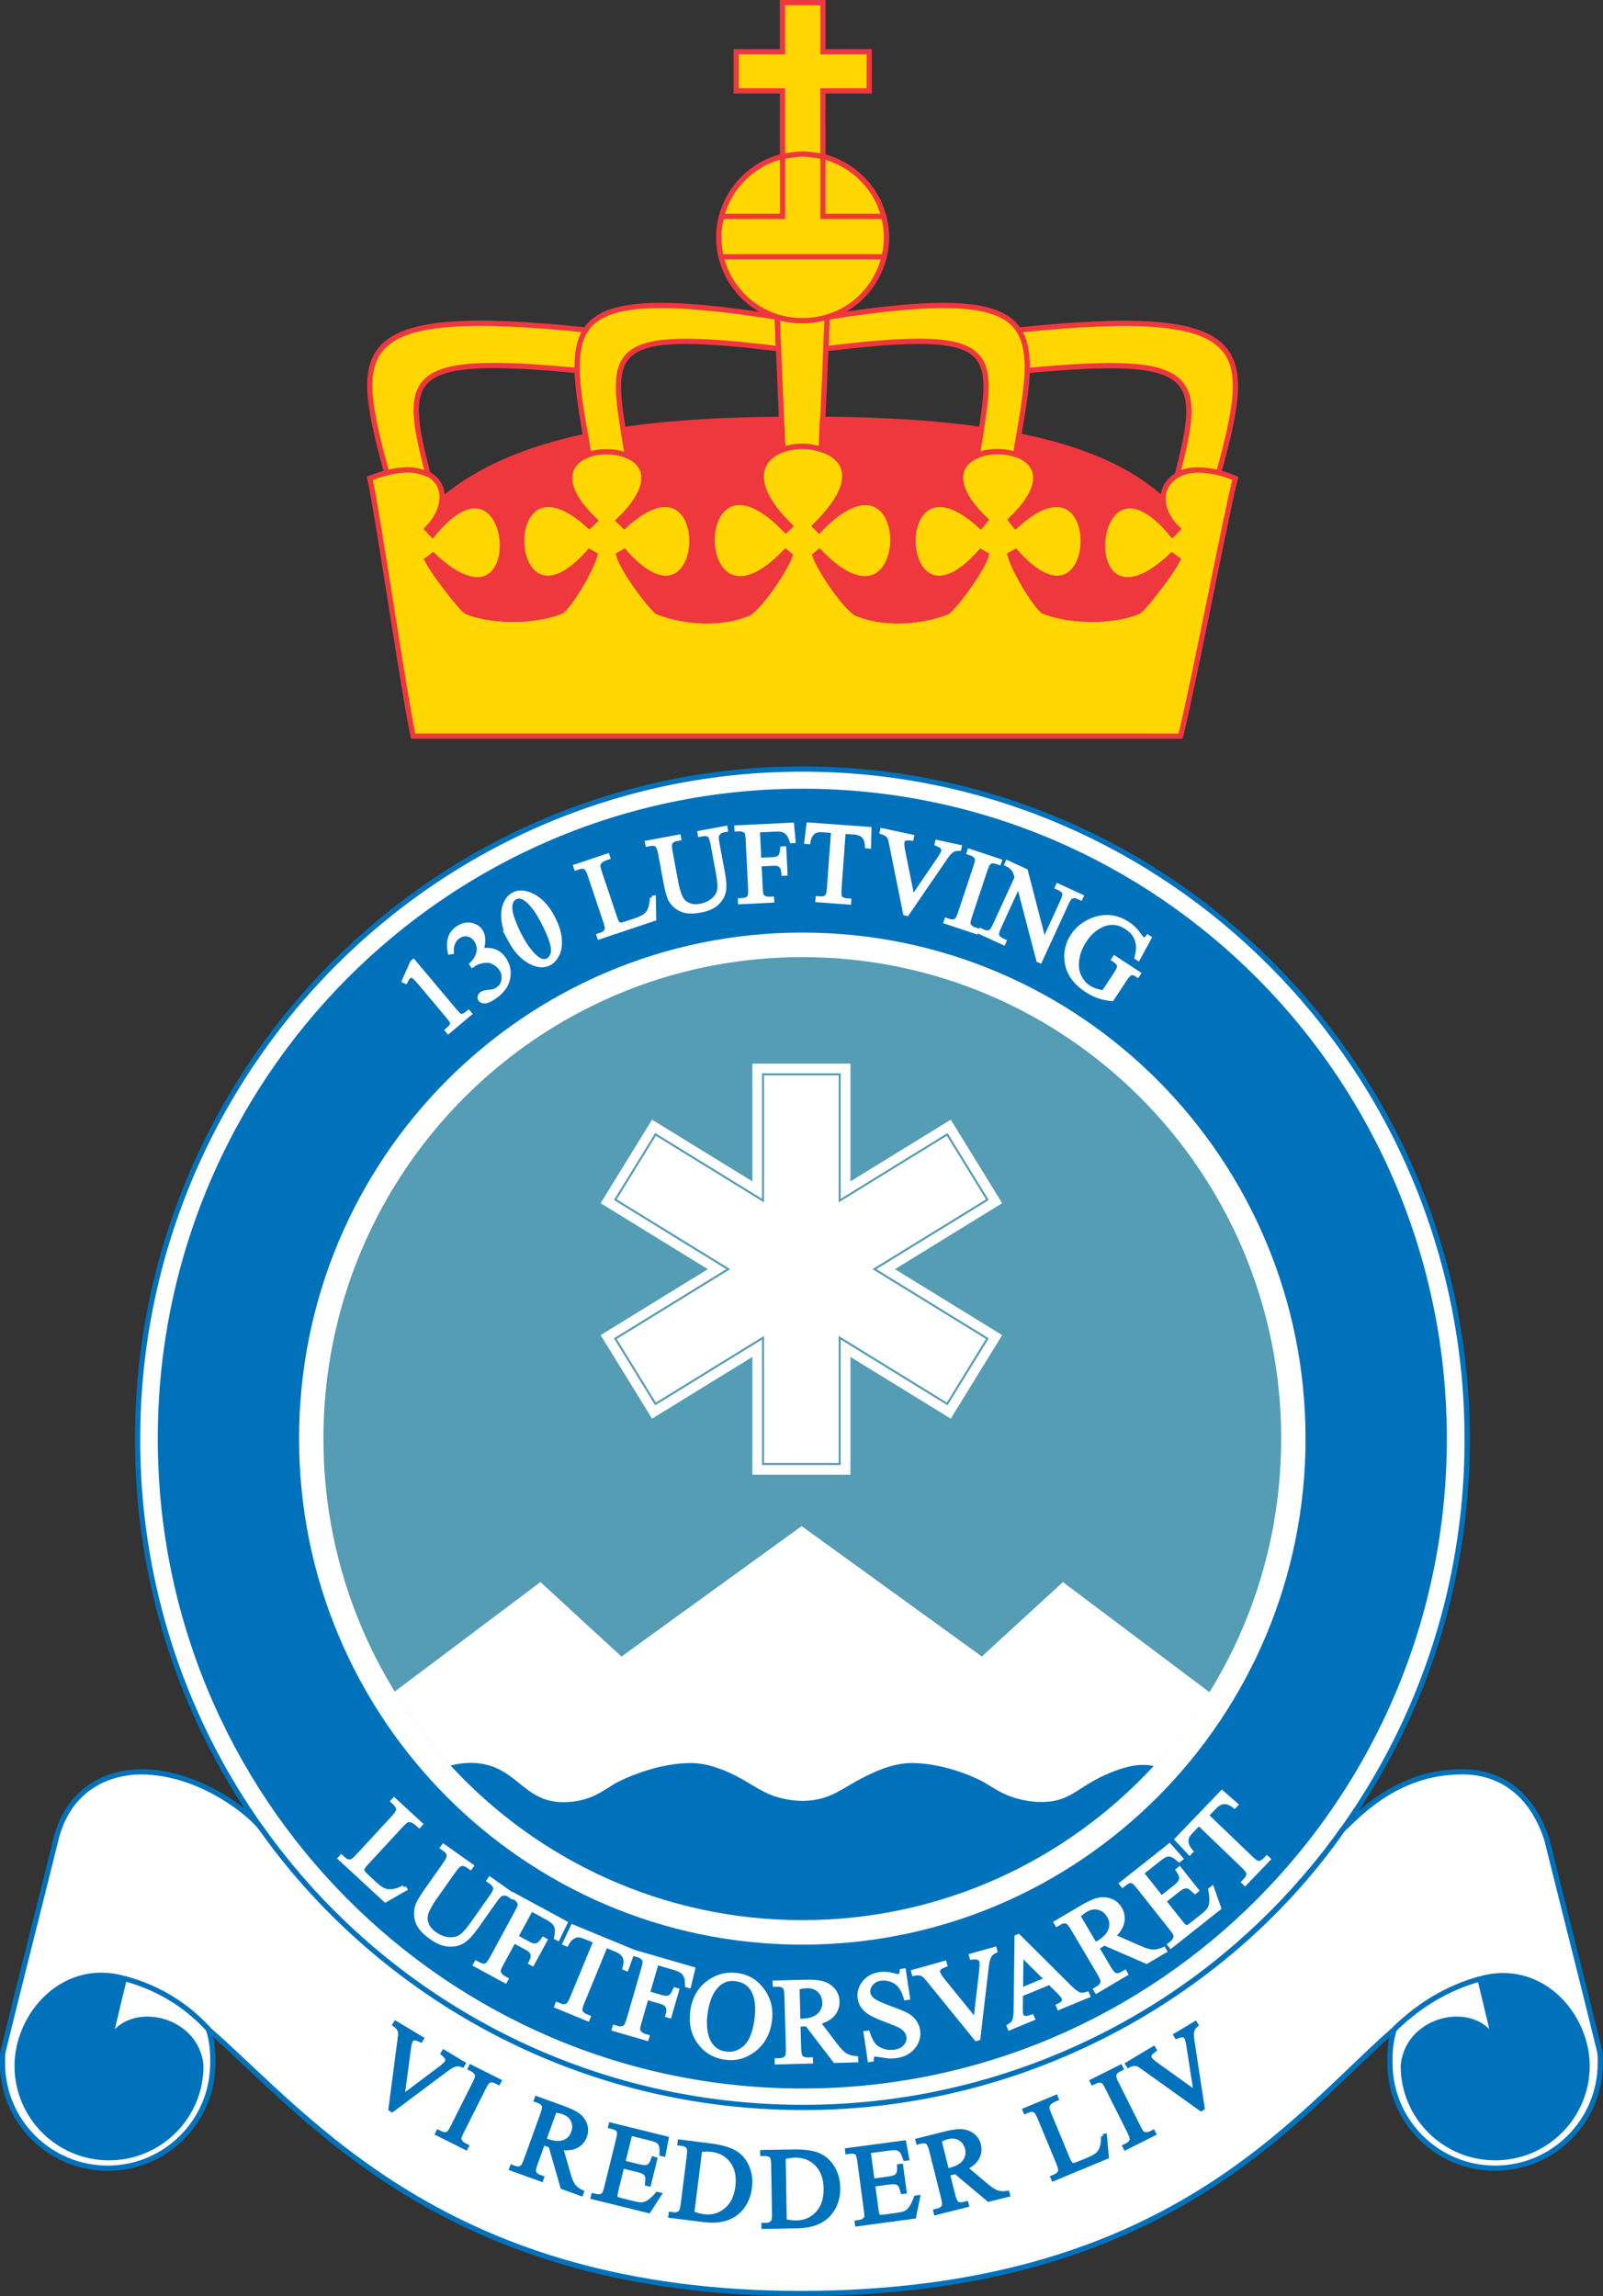 <?xml version="1.0" encoding="UTF-8"?>
<!-- Created with Inkscape (http://www.inkscape.org/) -->
<svg width="139.62mm" height="200mm" version="1.1" viewBox="0 0 139.62 200" xmlns="http://www.w3.org/2000/svg">
 <rect x="0" y="0" width="139.62" height="200" fill="#333333" stroke="none"/>
 <defs>
  <clipPath id="clipPath124">
   <path transform="translate(-384.82,-267.75)" d="M 0,841.89 H 595.28 V 0 H 0 Z"/>
  </clipPath>
  <clipPath id="clipPath122">
   <path transform="translate(-319.75,-388.24)" d="M 0,841.89 H 595.28 V 0 H 0 Z"/>
  </clipPath>
  <clipPath id="clipPath120">
   <path transform="translate(-321.27,-390.72)" d="M 0,841.89 H 595.28 V 0 H 0 Z"/>
  </clipPath>
  <clipPath id="clipPath118">
   <path transform="translate(-398.68,-285.97)" d="M 0,841.89 H 595.28 V 0 H 0 Z"/>
  </clipPath>
  <clipPath id="clipPath116">
   <path transform="translate(-401.72,-261.24)" d="M 0,841.89 H 595.28 V 0 H 0 Z"/>
  </clipPath>
  <clipPath id="clipPath114">
   <path transform="translate(-381.87,-241.27)" d="M 0,841.89 H 595.28 V 0 H 0 Z"/>
  </clipPath>
  <clipPath id="clipPath112">
   <path transform="translate(-370.35,-223.6)" d="M 0,841.89 H 595.28 V 0 H 0 Z"/>
  </clipPath>
  <clipPath id="clipPath110">
   <path transform="translate(-358.28,-214.94)" d="M 0,841.89 H 595.28 V 0 H 0 Z"/>
  </clipPath>
  <clipPath id="clipPath108">
   <path transform="translate(-345.49,-222.48)" d="M 0,841.89 H 595.28 V 0 H 0 Z"/>
  </clipPath>
  <clipPath id="clipPath106">
   <path transform="translate(-323.02,-217.14)" d="M 0,841.89 H 595.28 V 0 H 0 Z"/>
  </clipPath>
  <clipPath id="clipPath104">
   <path transform="translate(-296.9,-204.7)" d="M 0,841.89 H 595.28 V 0 H 0 Z"/>
  </clipPath>
  <clipPath id="clipPath102">
   <path transform="translate(-281.53,-214.99)" d="M 0,841.89 H 595.28 V 0 H 0 Z"/>
  </clipPath>
  <clipPath id="clipPath98">
   <path transform="translate(-261.84,-219.03)" d="M 0,841.89 H 595.28 V 0 H 0 Z"/>
  </clipPath>
  <clipPath id="clipPath96">
   <path transform="translate(-255.95,-221.89)" d="M 0,841.89 H 595.28 V 0 H 0 Z"/>
  </clipPath>
  <clipPath id="clipPath94">
   <path transform="translate(-230.78,-232.32)" d="M 0,841.89 H 595.28 V 0 H 0 Z"/>
  </clipPath>
  <clipPath id="clipPath92">
   <path transform="translate(-220.26,-239.4)" d="M 0,841.89 H 595.28 V 0 H 0 Z"/>
  </clipPath>
  <clipPath id="clipPath90">
   <path transform="translate(-199.29,-237.72)" d="M 0,841.89 H 595.28 V 0 H 0 Z"/>
  </clipPath>
  <clipPath id="clipPath88">
   <path transform="translate(-383.8,-472.67)" d="M 0,841.89 H 595.28 V 0 H 0 Z"/>
  </clipPath>
  <clipPath id="clipPath86">
   <path transform="translate(-348.61,-491.38)" d="M 0,841.89 H 595.28 V 0 H 0 Z"/>
  </clipPath>
  <clipPath id="clipPath84">
   <path transform="translate(-341.07,-474.61)" d="M 0,841.89 H 595.28 V 0 H 0 Z"/>
  </clipPath>
  <clipPath id="clipPath82">
   <path transform="translate(-336.82,-495.21)" d="M 0,841.89 H 595.28 V 0 H 0 Z"/>
  </clipPath>
  <clipPath id="clipPath80">
   <path transform="translate(-314.5,-499.62)" d="M 0,841.89 H 595.28 V 0 H 0 Z"/>
  </clipPath>
  <clipPath id="clipPath78">
   <path transform="translate(-286.88,-499.27)" d="M 0,841.89 H 595.28 V 0 H 0 Z"/>
  </clipPath>
  <clipPath id="clipPath76">
   <path transform="translate(-272.51,-498.19)" d="M 0,841.89 H 595.28 V 0 H 0 Z"/>
  </clipPath>
  <clipPath id="clipPath74">
   <path transform="translate(-260.67,-482.59)" d="M 0,841.89 H 595.28 V 0 H 0 Z"/>
  </clipPath>
  <clipPath id="clipPath72">
   <path transform="translate(-228.16,-472.94)" d="M 0,841.89 H 595.28 V 0 H 0 Z"/>
  </clipPath>
  <clipPath id="clipPath68">
   <path transform="translate(-210.63,-469.07)" d="M 0,841.89 H 595.28 V 0 H 0 Z"/>
  </clipPath>
  <clipPath id="clipPath66">
   <path transform="translate(-199.26,-462.03)" d="M 0,841.89 H 595.28 V 0 H 0 Z"/>
  </clipPath>
  <clipPath id="clipPath64">
   <path transform="translate(-395.12,-204.09)" d="M 0,841.89 H 595.28 V 0 H 0 Z"/>
  </clipPath>
  <clipPath id="clipPath62">
   <path transform="translate(-384.69,-177.2)" d="M 0,841.89 H 595.28 V 0 H 0 Z"/>
  </clipPath>
  <clipPath id="clipPath60">
   <path transform="translate(-372.31,-176.16)" d="M 0,841.89 H 595.28 V 0 H 0 Z"/>
  </clipPath>
  <clipPath id="clipPath58">
   <path transform="translate(-333.7,-167.66)" d="M 0,841.89 H 595.28 V 0 H 0 Z"/>
  </clipPath>
  <clipPath id="clipPath56">
   <path transform="translate(-314.29,-172.4)" d="M 0,841.89 H 595.28 V 0 H 0 Z"/>
  </clipPath>
  <clipPath id="clipPath54">
   <path transform="translate(-293.52,-155.12)" d="M 0,841.89 H 595.28 V 0 H 0 Z"/>
  </clipPath>
  <clipPath id="clipPath52">
   <path transform="translate(-270.64,-157.07)" d="M 0,841.89 H 595.28 V 0 H 0 Z"/>
  </clipPath>
  <clipPath id="clipPath50">
   <path transform="translate(-255.33,-176.78)" d="M 0,841.89 H 595.28 V 0 H 0 Z"/>
  </clipPath>
  <clipPath id="clipPath48">
   <path transform="translate(-234.02,-175.25)" d="M 0,841.89 H 595.28 V 0 H 0 Z"/>
  </clipPath>
  <clipPath id="clipPath46">
   <path transform="translate(-214.84,-173.68)" d="M 0,841.89 H 595.28 V 0 H 0 Z"/>
  </clipPath>
  <clipPath id="clipPath44">
   <path transform="translate(-214.04,-194.09)" d="M 0,841.89 H 595.28 V 0 H 0 Z"/>
  </clipPath>
  <clipPath id="clipPath42">
   <path transform="translate(-293.8,-573.59)" d="M 0,841.89 H 595.28 V 0 H 0 Z"/>
  </clipPath>
  <clipPath id="clipPath40">
   <path transform="translate(-245.18,-574.63)" d="M 0,841.89 H 595.28 V 0 H 0 Z"/>
  </clipPath>
  <clipPath id="clipPath38">
   <path transform="translate(-389.43,-572.49)" d="M 0,841.89 H 595.28 V 0 H 0 Z"/>
  </clipPath>
  <clipPath id="clipPath36">
   <path transform="translate(-342.01,-574.63)" d="M 0,841.89 H 595.28 V 0 H 0 Z"/>
  </clipPath>
  <clipPath id="clipPath34">
   <path transform="translate(-293.03,-593.56)" d="M 0,841.89 H 595.28 V 0 H 0 Z"/>
  </clipPath>
  <clipPath id="clipPath32">
   <path transform="translate(-205.23,-587.41)" d="M 0,841.89 H 595.28 V 0 H 0 Z"/>
  </clipPath>
  <clipPath id="clipPath30">
   <path transform="translate(-390.66,-587.26)" d="M 0,841.89 H 595.28 V 0 H 0 Z"/>
  </clipPath>
  <clipPath id="clipPath28">
   <path transform="translate(-291.69,-626.29)" d="M 0,841.89 H 595.28 V 0 H 0 Z"/>
  </clipPath>
  <clipPath id="clipPath26">
   <path transform="translate(-303.99,-626.29)" d="M 0,841.89 H 595.28 V 0 H 0 Z"/>
  </clipPath>
  <clipPath id="clipPath24">
   <path transform="translate(-318,-651.23)" d="M 0,841.89 H 595.28 V 0 H 0 Z"/>
  </clipPath>
  <clipPath id="clipPath22">
   <path transform="translate(-302.96,-666.07)" d="M 0,841.89 H 595.28 V 0 H 0 Z"/>
  </clipPath>
  <clipPath id="clipPath20">
   <path transform="translate(-297.77,-594.31)" d="M 0,841.89 H 595.28 V 0 H 0 Z"/>
  </clipPath>
  <clipPath id="clipPath18">
   <path transform="translate(-465.58,-215.06)" d="M 0,841.89 H 595.28 V 0 H 0 Z"/>
  </clipPath>
  <clipPath id="clipPath16">
   <path transform="translate(-469.35,-199.28)" d="M 0,841.89 H 595.28 V 0 H 0 Z"/>
  </clipPath>
  <clipPath id="clipPath14">
   <path transform="translate(-126.3,-199.28)" d="M 0,841.89 H 595.28 V 0 H 0 Z"/>
  </clipPath>
  <clipPath id="clipPath12">
   <path transform="translate(-130.09,-215.15)" d="M 0,841.89 H 595.28 V 0 H 0 Z"/>
  </clipPath>
  <clipPath id="clipPath10">
   <path transform="translate(-444.32,-202.54)" d="M 0,841.89 H 595.28 V 0 H 0 Z"/>
  </clipPath>
  <clipPath id="clipPath8">
   <path transform="translate(-416.38,-348.78)" d="M 0,841.89 H 595.28 V 0 H 0 Z"/>
  </clipPath>
  <clipPath id="clipPath6">
   <path transform="translate(-423.06,-348.78)" d="M 0,841.89 H 595.28 V 0 H 0 Z"/>
  </clipPath>
  <clipPath id="clipPath4">
   <path transform="translate(-456.72,-348.77)" d="M 0,841.89 H 595.28 V 0 H 0 Z"/>
  </clipPath>
  <clipPath id="clipPath2">
   <path transform="translate(-462.39,-348.58)" d="M 0,841.89 H 595.28 V 0 H 0 Z"/>
  </clipPath>
 </defs>
 <g stroke="#0072bc" stroke-width="1.3">
  <path transform="matrix(.352 0 0 -.352 127.79 125.38)" d="m0 0c0-91.615-73.65-165.49-164.5-165.49-90.854 0-164.5 73.875-164.5 165.49 0 91.617 73.649 165.89 164.5 165.89s164.5-74.269 164.5-165.89" clip-path="url(#clipPath2)" fill="#fff"/>
  <path transform="matrix(.352 0 0 -.352 125.79 125.31)" d="m0 0c0-88.461-71.109-160.17-158.83-160.17-87.728 0-158.84 71.71-158.84 160.17s71.113 160.17 158.84 160.17c87.718 0 158.83-71.712 158.83-160.17" clip-path="url(#clipPath4)" fill="#0072bc"/>
  <path transform="matrix(.352 0 0 -.352 113.94 125.31)" d="m0 0c0-69.514-56.04-125.87-125.17-125.87-69.133 0-125.17 56.354-125.17 125.87s56.04 125.87 125.17 125.87c69.132 0 125.17-56.353 125.17-125.87" clip-path="url(#clipPath6)" fill="#fff"/>
 </g>
 <path transform="matrix(.352 0 0 -.352 111.59 125.31)" d="m0 0c0-65.804-53.049-119.15-118.49-119.15-65.444 0-118.5 53.345-118.5 119.15 0 65.803 53.051 119.15 118.5 119.15 65.437 0 118.49-53.345 118.49-119.15" clip-path="url(#clipPath8)" fill="#559cb5"/>
 <g stroke="#0072bc" stroke-width="1.3">
  <path transform="matrix(.352 0 0 -.352 121.43 176.78)" d="m0 0c-0.815-2.7-1.12-5.218-1.038-8.298 0-14.372 11.652-26.025 26.024-26.025 14.371 0 26.023 11.653 26.023 26.025 0 0.992 0.026 1.986-0.165 2.937-3.652 14.983-10.444 41.692-13.013 52.213-5.445 17.085-18.579 16.915-21.13 16.915-16.532 0-26.178-11.434-29.383-14.191-27.493-39.557-76.821-69.026-134-68.86-58.194 0.169-106.03 30.106-133.58 68.967-2.344 3.395-15.013 14.084-29.873 14.082-6.768-1e-3 -17.735-3.117-21.051-16.913-2.569-10.521-9.362-37.23-13.014-52.213-0.19-0.951-0.165-1.945-0.165-2.937 0-14.372 11.652-26.025 26.023-26.025 14.373 0 26.025 11.653 26.025 26.025 0.081 3.08-0.225 5.598-1.039 8.298 24.871-21.733 58.861-65.391 146.76-65.334 90.261 0.181 121.71 43.591 146.6 65.334" clip-path="url(#clipPath10)" fill="#fff"/>
  <path transform="matrix(.352 0 0 -.352 10.826 172.34)" d="m0 0c3.626-0.95 8.782-2.791 14.062-6.552 2.85-2.031 5.094-4.163 6.815-6.059" clip-path="url(#clipPath12)" fill="#fff"/>
  <path transform="matrix(.352 0 0 -.352 9.495 177.93)" d="m0 0c4.068 9.853 21.628 6.695 22.738-5.717 0-12.559-10.18-22.739-22.738-22.739s-22.738 10.18-22.738 22.739c0 12.556 11.421 25.869 26.519 21.589-1.773-7.137-2.641-11.098-3.781-15.872" clip-path="url(#clipPath14)" fill="#0072bc"/>
  <path transform="matrix(.352 0 0 -.352 130.23 177.93)" d="m0 0c-4.068 9.853-21.628 6.695-22.738-5.717 0-12.559 10.18-22.739 22.738-22.739s22.738 10.18 22.738 22.739c0 12.556-11.405 25.778-26.503 21.498 1.731-7.124 2.625-11.007 3.765-15.781" clip-path="url(#clipPath16)" fill="#0072bc"/>
  <path transform="matrix(.352 0 0 -.352 128.91 172.37)" d="m0 0c-0.972-0.267-1.961-0.573-2.963-0.923-7.892-2.755-13.911-7.276-18.301-11.596" clip-path="url(#clipPath18)" fill="#fff"/>
 </g>
 <g fill="#ffd600" stroke="#ef373e" stroke-width="1.3">
  <path transform="matrix(.352 0 0 -.352 69.84 38.882)" d="m0 0c6.688 0.109 18.382-4.877 3.251-19.719l1.007-1.001c24.536 25.635 24.173-30.6 0.091-5.404-0.275-0.233-0.894-0.667-1.098-0.836 0.877-2.936 6.559-11.637 10.043-14.246 6.754-2.869 15.67-2.436 22.739 0.281 2.677 2.328 8.793 10.901 9.567 14.079-0.345 0.195-1.052 0.557-1.36 0.729-21.311-24.212-23.386 27.974 0 6.437 0 0 0.888 1.15 1.177 1.494-11.85 11.339-4.371 16.949 3.141 16.871 7.519 0.078 14.998-5.532 3.149-16.871 0.346-0.453 1.176-1.494 1.176-1.494 23.388 21.537 21.313-30.649 0-6.437-0.198-0.134-0.974-0.52-1.358-0.729 0.771-3.178 5.531-11.562 8.211-13.892 3.28-1.371 7.852-2.027 12.189-2.065 4.522 0.064 8.835 0.793 11.514 2.065 1.288 0.955 7.609 8.91 9.554 12.675 0 0-1.032 0.766-1.427 1.072-24.919-23.559-20.897 31.067 0.101 5.168l1.326 1.393c-8.433 8.052-1.595 19.27 14.262 12.525-2.114-8.126-10.519-51.754-13.541-63.797l-189.91 6e-3c-2.509 12.045-8.834 55.665-10.716 63.791 17.083 6.734 22.261-4.242 14.206-12.525l1.329-1.393c20.999 25.899 25.023-28.727 0.099-5.168-0.459-0.455-1.428-1.072-1.428-1.072 1.949-3.765 8.268-11.72 9.557-12.675 2.681-1.272 6.995-2.001 11.516-2.065 4.337 0.038 8.904 0.694 12.188 2.065 2.677 2.33 7.441 10.714 8.211 13.892-0.291 0.168-1.155 0.595-1.361 0.729-21.311-24.212-23.387 27.974 0 6.437 0 0 1.009 0.959 1.361 1.311-11.85 11.336-4.555 17.132 2.963 17.054 7.515 0.078 14.806-5.718 2.958-17.054 0.226-0.22 1.364-1.311 1.364-1.311 23.386 21.537 21.312-30.649 0-6.437-0.206-0.134-1.069-0.561-1.364-0.729 0.776-3.178 6.894-11.751 9.568-14.079 7.068-2.717 15.988-3.15 22.74-0.281 3.485 2.609 9.164 11.31 10.04 14.246-0.202 0.173-0.814 0.606-1.096 0.836-24.082-25.196-24.445 31.039 0.092 5.404l1.004 1.001c-13.538 13.282-5.091 19.855 3.256 19.719" clip-path="url(#clipPath20)"/>
  <path transform="matrix(.352 0 0 -.352 71.67 13.624)" d="m0 0c9.118-2.379 15.716-10.358 15.716-20.042 0-11.404-9.279-20.651-20.732-20.651-11.455 0-20.737 9.247-20.737 20.651 0 9.702 6.848 17.917 15.766 20.053 0 2.137-3e-3 16.2-3e-3 16.2h-11.453v9.686h11.453v12.161h10v-12.161h11.457v-9.686l-11.474 4e-3c0-1.356 7e-3 -15.672 7e-3 -16.215" clip-path="url(#clipPath22)"/>
  <path transform="matrix(.352 0 0 -.352 76.97 18.849)" d="m0 0s0.762-2.86 0.675-5.231c0.068-1.976-0.572-4.774-0.572-4.774h-40.327s-0.63 2.814-0.565 4.774c-0.106 2.313 0.671 5.231 0.671 5.231h15.085v14.839s3.258 0.598 4.969 0.598c1.726 0 5.017-0.614 5.017-0.614v-14.823z" clip-path="url(#clipPath24)"/>
  <path transform="matrix(.352 0 0 -.352 72.03 27.627)" d="m0 0c56.471 8.889 51.83-2.732 46.68-33.964-3.183 1.028-6.959 0.901-9.538-0.23 4.17 25.74 7.228 31.854-37.434 26.384 0.121 2.594 0.292 7.81 0.292 7.81" clip-path="url(#clipPath26)"/>
  <path transform="matrix(.352 0 0 -.352 67.7 27.627)" d="m 0,0 c -56.474,8.889 -51.829,-2.732 -46.68,-33.964 3.184,1.028 7.025,0.797 9.607,-0.334 C -41.244,-8.559 -44.369,-2.34 0.291,-7.81 0.169,-5.216 0,0 0,0" clip-path="url(#clipPath28)"/>
  <path transform="matrix(.352 0 0 -.352 102.54 41.365)" d="m 0,0 c 2.967,1.735 6.691,1.344 10.282,0.541 8.072,30.473 9.905,41.452 -49.529,35.311 2.136,-3.248 2.151,-7.649 2.136,-10.047 C 5.381,29.849 6.358,24.588 0,0" clip-path="url(#clipPath30)"/>
  <path transform="matrix(.352 0 0 -.352 37.275 41.31)" d="m0 0c-3.715 1.571-6.461 1.228-10.242 0.385-8.072 30.473-10.141 41.475 49.292 35.334-2.152-3.176-2.169-7.648-2.152-10.047-42.492 4.043-43.255-1.083-36.898-25.672" clip-path="url(#clipPath32)"/>
  <path transform="matrix(.352 0 0 -.352 68.18 39.145)" d="m0 0c3.363 1.067 6.307 1.038 9.51 0 1.157 22.352 1.326 31.233 1.449 32.723-3.954-1.154-8.071-1.217-12.303 0 0.022-0.975-0.025-0.977 1.344-32.723" clip-path="url(#clipPath34)"/>
 </g>
 <g fill="#ef373e" stroke="#ef373e" stroke-width="1.3">
  <path transform="matrix(.352 0 0 -.352 85.42 45.808)" d="m0 0s0.888 1.149 1.177 1.493c-8.964 8.578-6.865 13.874-2.06 15.913 0.377 2.301 0.739 4.446 1.055 6.443-11.318 1.61-24.383 2.426-39.302 2.548-0.111-2.311-0.233-4.785-0.367-7.422 5.761-1.824 10.351-7.397-1.492-19.015l1.007-1c24.536 25.635 24.173-30.601 0.091-5.405-0.275-0.233-0.894-0.667-1.098-0.836 0.877-2.935 6.559-11.636 10.043-14.245 6.754-2.869 15.67-2.437 22.739 0.281 2.677 2.328 8.793 10.901 9.567 14.079-0.345 0.195-1.052 0.556-1.36 0.728-21.311-24.211-23.386 27.975 0 6.438" clip-path="url(#clipPath36)"/>
  <path transform="matrix(.352 0 0 -.352 102.11 46.563)" d="m0 0 1.326 1.392c-2.427 2.318-3.583 4.897-3.628 7.234-1e-3 -0.013-4e-3 -0.025-4e-3 -0.039-8.02 7.499-19.812 12.64-35.682 15.828-0.248-1.467-0.506-2.985-0.766-4.549 5.382-1.762 8.271-7.162-1.206-16.23 0.346-0.453 1.176-1.493 1.176-1.493 23.388 21.537 21.314-30.649 0-6.438-0.198-0.134-0.974-0.52-1.358-0.728 0.771-3.178 5.532-11.563 8.211-13.892 3.281-1.371 7.853-2.028 12.189-2.066 4.522 0.065 8.836 0.794 11.514 2.066 1.289 0.954 7.61 8.91 9.554 12.675 0 0-1.031 0.766-1.426 1.071-24.92-23.559-20.898 31.067 0.1 5.169" clip-path="url(#clipPath38)"/>
  <path transform="matrix(.352 0 0 -.352 51.333 45.808)" d="m0 0s1.009 0.959 1.361 1.311c-9.387 8.981-6.756 14.481-1.521 16.341-0.261 1.549-0.516 3.05-0.758 4.509-13.806-2.915-26.131-7.749-35.503-15.713 2e-3 0.035 0 0.067 1e-3 0.103-0.166-2.335-1.383-4.929-3.691-7.302l1.329-1.392c20.999 25.898 25.023-28.728 0.1-5.169-0.459-0.455-1.429-1.071-1.429-1.071 1.95-3.765 8.269-11.721 9.557-12.675 2.682-1.272 6.995-2.001 11.516-2.066 4.338 0.038 8.905 0.695 12.188 2.066 2.678 2.329 7.441 10.714 8.211 13.892-0.29 0.167-1.155 0.594-1.361 0.728-21.311-24.211-23.387 27.975 0 6.438" clip-path="url(#clipPath40)"/>
  <path transform="matrix(.352 0 0 -.352 68.45 46.175)" d="m0 0 1.004 1.001c-10.714 10.51-7.656 16.814-1.779 18.921-0.117 2.726-0.225 5.224-0.322 7.504-13.288-0.125-26.656-0.722-39.148-2.57 0.311-1.987 0.673-4.123 1.048-6.407 4.804-2.069 6.859-7.481-2.147-16.098 0.226-0.22 1.365-1.311 1.365-1.311 23.385 21.537 21.311-30.649 0-6.437-0.207-0.134-1.07-0.561-1.365-0.728 0.776-3.179 6.894-11.752 9.568-14.08 7.068-2.717 15.989-3.15 22.74-0.281 3.485 2.609 9.164 11.31 10.04 14.246-0.202 0.173-0.814 0.606-1.096 0.836-24.082-25.196-24.445 31.039 0.092 5.404" clip-path="url(#clipPath42)"/>
 </g>
 <g fill="#0072bc" stroke="#0072bc">
  <path transform="matrix(.352 0 0 -.352 40.376 179.75)" d="m0 0-0.261-0.435c-0.623 0.236-1.156 0.312-1.599 0.227-0.645-0.135-1.363-0.502-2.157-1.1l-13.652-10.211-0.434 0.26 2.265 17.276c0.116 0.886 0.159 1.445 0.128 1.676-0.05 0.36-0.177 0.693-0.38 1-0.203 0.308-0.535 0.627-0.995 0.956l0.26 0.434 6.491-3.89-0.261-0.434c-0.776 0.37-1.327 0.53-1.654 0.481-0.326-0.049-0.573-0.214-0.742-0.495-0.235-0.391-0.42-1.108-0.558-2.152l-1.545-11.745 9.267 6.958c0.91 0.687 1.471 1.207 1.681 1.558 0.136 0.227 0.153 0.512 0.051 0.855s-0.397 0.718-0.884 1.128c-0.036 0.031-0.094 0.082-0.179 0.154l0.261 0.434z" clip-path="url(#clipPath44)"/>
  <path transform="matrix(.352 0 0 -.352 40.655 186.94)" d="m0 0-0.227-0.452-7.094 3.556 0.226 0.452 0.586-0.293c0.684-0.343 1.28-0.393 1.79-0.149 0.326 0.163 0.739 0.741 1.237 1.736l5.366 10.707c0.421 0.839 0.645 1.42 0.675 1.742 0.02 0.244-0.059 0.503-0.238 0.776-0.26 0.375-0.586 0.661-0.976 0.857l-0.586 0.294 0.226 0.452 7.095-3.556-0.226-0.452-0.599 0.3c-0.676 0.339-1.269 0.385-1.777 0.141-0.334-0.159-0.751-0.735-1.249-1.729l-5.367-10.707c-0.421-0.839-0.645-1.42-0.674-1.742-0.021-0.245 0.062-0.505 0.25-0.783 0.251-0.371 0.573-0.654 0.963-0.85z" clip-path="url(#clipPath46)"/>
  <path transform="matrix(.352 0 0 -.352 47.408 186.38)" d="m0 0c0.163-0.06 0.303-0.112 0.422-0.16 0.118-0.048 0.216-0.085 0.293-0.113 1.661-0.6 3.044-0.693 4.148-0.277 1.104 0.415 1.857 1.18 2.259 2.295 0.394 1.088 0.372 2.097-0.062 3.024-0.435 0.927-1.213 1.593-2.335 1.999-0.497 0.179-1.199 0.34-2.106 0.484zm9.136-13.432-4.652 1.68-2.952 10.282c-0.443 0.141-0.802 0.261-1.076 0.36-0.111 0.041-0.23 0.086-0.357 0.136-0.127 0.051-0.258 0.106-0.391 0.163l-1.83-5.066c-0.397-1.098-0.523-1.822-0.379-2.175 0.189-0.494 0.609-0.859 1.261-1.094l0.68-0.246-0.171-0.476-7.465 2.696 0.172 0.476 0.655-0.237c0.737-0.266 1.35-0.216 1.841 0.15 0.275 0.2 0.592 0.798 0.952 1.792l4.068 11.264c0.397 1.098 0.523 1.823 0.379 2.175-0.198 0.498-0.627 0.866-1.286 1.104l-0.655 0.237 0.172 0.476 6.346-2.292c1.85-0.668 3.165-1.296 3.946-1.883 0.78-0.587 1.345-1.354 1.697-2.299 0.35-0.946 0.345-1.92-0.018-2.923-0.386-1.072-1.072-1.876-2.054-2.412-0.984-0.537-2.266-0.704-3.848-0.5l1.791-6.302c0.407-1.446 0.838-2.464 1.293-3.054 0.454-0.591 1.139-1.109 2.053-1.555z" clip-path="url(#clipPath48)"/>
  <path transform="matrix(.352 0 0 -.352 54.907 185.85)" d="m0 0-1.758-7.114 3.952-0.977c1.026-0.253 1.749-0.267 2.17-0.043 0.561 0.293 0.994 0.947 1.301 1.96l0.49-0.121-1.547-6.265-0.491 0.122c0.093 0.906 0.108 1.499 0.045 1.777-0.082 0.348-0.283 0.656-0.601 0.923-0.32 0.266-0.855 0.493-1.606 0.678l-3.952 0.976-1.465-5.933c-0.197-0.796-0.281-1.289-0.253-1.479 0.027-0.191 0.117-0.358 0.27-0.503 0.151-0.146 0.474-0.279 0.969-0.401l3.05-0.754c1.017-0.251 1.773-0.363 2.268-0.335 0.494 0.028 1.006 0.198 1.532 0.509 0.684 0.413 1.449 1.101 2.298 2.066l0.53-0.131-2.666-4.13-13.858 3.423 0.122 0.491 0.636-0.157c0.424-0.104 0.851-0.103 1.282 7e-3 0.318 0.072 0.562 0.237 0.734 0.495s0.366 0.825 0.582 1.701l2.889 11.694c0.282 1.141 0.341 1.873 0.177 2.195-0.232 0.432-0.718 0.74-1.461 0.924l-0.637 0.157 0.122 0.491 13.857-3.423-0.774-3.991-0.518 0.128c0.048 0.992 3e-3 1.693-0.134 2.103-0.138 0.41-0.406 0.762-0.801 1.057-0.321 0.221-0.928 0.441-1.821 0.661z" clip-path="url(#clipPath50)"/>
  <path transform="matrix(.352 0 0 -.352 60.295 192.78)" d="m0 0c1.115-0.397 2.062-0.645 2.839-0.742 2.096-0.263 3.928 0.256 5.495 1.555 1.567 1.301 2.51 3.213 2.827 5.737 0.318 2.541-0.121 4.631-1.319 6.269-1.199 1.639-2.882 2.594-5.051 2.867-0.813 0.102-1.756 0.086-2.828-0.045zm-5.412-0.671 0.062 0.502 0.692-0.087c0.777-0.098 1.359 0.082 1.747 0.539 0.236 0.274 0.42 0.93 0.551 1.97l1.491 11.884c0.144 1.148 0.108 1.883-0.109 2.204-0.302 0.442-0.801 0.707-1.497 0.794l-0.691 0.087 0.062 0.502 7.482-0.94c2.747-0.345 4.798-0.919 6.151-1.722 1.354-0.804 2.375-1.989 3.065-3.554 0.688-1.566 0.914-3.303 0.674-5.211-0.322-2.56-1.368-4.601-3.137-6.123-1.985-1.699-4.761-2.324-8.33-1.876z" clip-path="url(#clipPath52)"/>
  <path transform="matrix(.352 0 0 -.352 68.35 193.47)" d="m0 0c1.16-0.235 2.132-0.347 2.915-0.333 2.112 0.036 3.853 0.809 5.221 2.317 1.367 1.509 2.03 3.536 1.987 6.079-0.043 2.56-0.775 4.567-2.193 6.019-1.418 1.453-3.22 2.161-5.406 2.124-0.819-0.015-1.75-0.162-2.793-0.444zm-5.264-1.43-7e-3 0.506 0.696 0.012c0.783 0.014 1.334 0.273 1.653 0.78 0.195 0.305 0.284 0.981 0.267 2.028l-0.204 11.975c-0.02 1.157-0.16 1.88-0.419 2.167-0.363 0.396-0.894 0.587-1.595 0.575l-0.696-0.011-9e-3 0.505 7.539 0.128c2.768 0.047 4.878-0.231 6.332-0.836 1.455-0.604 2.633-1.632 3.537-3.085 0.904-1.452 1.372-3.139 1.404-5.062 0.044-2.579-0.702-4.748-2.238-6.506-1.725-1.962-4.386-2.974-7.982-3.035z" clip-path="url(#clipPath54)"/>
  <path transform="matrix(.352 0 0 -.352 75.66 187.39)" d="m0 0 0.976-7.263 4.035 0.542c1.047 0.141 1.724 0.393 2.034 0.757 0.413 0.479 0.577 1.245 0.49 2.301l0.501 0.066 0.86-6.395-0.501-0.068c-0.248 0.878-0.451 1.435-0.611 1.67-0.205 0.295-0.505 0.507-0.898 0.639-0.395 0.131-0.976 0.145-1.742 0.041l-4.035-0.542 0.814-6.057c0.109-0.812 0.212-1.302 0.307-1.468 0.096-0.167 0.242-0.29 0.436-0.369 0.194-0.081 0.544-0.086 1.05-0.018l3.113 0.418c1.038 0.14 1.782 0.313 2.233 0.52 0.449 0.208 0.862 0.553 1.238 1.037 0.484 0.634 0.944 1.556 1.379 2.764l0.542 0.072-0.965-4.819-14.148-1.901-0.067 0.502 0.65 0.087c0.433 0.058 0.83 0.216 1.19 0.477 0.269 0.183 0.436 0.426 0.502 0.73 0.064 0.302 0.037 0.901-0.083 1.796l-1.605 11.937c-0.156 1.165-0.37 1.867-0.64 2.107-0.374 0.318-0.94 0.425-1.699 0.324l-0.649-0.087-0.067 0.501 14.147 1.901 0.743-3.997-0.527-0.071c-0.319 0.941-0.619 1.577-0.898 1.907-0.278 0.33-0.656 0.561-1.132 0.689-0.38 0.087-1.026 0.07-1.937-0.053z" clip-path="url(#clipPath56)"/>
  <path transform="matrix(.352 0 0 -.352 82.49 189.06)" d="m0 0c0.167 0.042 0.313 0.076 0.438 0.103 0.125 0.026 0.227 0.05 0.307 0.07 1.713 0.431 2.911 1.126 3.595 2.087 0.683 0.961 0.881 2.016 0.593 3.166-0.283 1.122-0.864 1.947-1.742 2.473-0.878 0.527-1.896 0.644-3.053 0.354-0.513-0.129-1.185-0.387-2.017-0.774zm15.079-6.037-4.796-1.205-8.192 6.879c-0.446-0.131-0.811-0.232-1.093-0.303-0.115-0.028-0.239-0.058-0.373-0.086-0.134-0.029-0.272-0.058-0.415-0.084l1.312-5.224c0.285-1.131 0.584-1.803 0.901-2.015 0.432-0.305 0.985-0.373 1.656-0.204l0.702 0.176 0.124-0.491-7.697-1.933-0.123 0.491 0.675 0.169c0.76 0.191 1.241 0.575 1.443 1.152 0.117 0.32 0.046 0.993-0.212 2.02l-2.918 11.615c-0.284 1.132-0.584 1.803-0.9 2.015-0.443 0.302-1.003 0.369-1.684 0.198l-0.675-0.17-0.124 0.49 6.545 1.645c1.908 0.478 3.349 0.693 4.325 0.641 0.975-0.051 1.872-0.37 2.691-0.959 0.819-0.588 1.358-1.399 1.619-2.433 0.277-1.106 0.158-2.155-0.357-3.149-0.516-0.994-1.487-1.848-2.912-2.564l5.005-4.226c1.146-0.971 2.072-1.576 2.779-1.811 0.707-0.237 1.564-0.284 2.571-0.144z" clip-path="url(#clipPath58)"/>
  <path transform="matrix(.352 0 0 -.352 96.079 186.06)" d="m0 0 0.453 0.084 0.465-5.254-13.246-5.498-0.194 0.467 0.643 0.267c0.724 0.3 1.143 0.75 1.258 1.351 0.065 0.343-0.105 1.003-0.511 1.979l-4.586 11.049c-0.443 1.069-0.839 1.69-1.186 1.862-0.482 0.233-1.046 0.216-1.694-0.052l-0.643-0.268-0.195 0.468 7.747 3.215 0.194-0.468c-0.912-0.368-1.514-0.717-1.807-1.046-0.293-0.328-0.45-0.655-0.472-0.98-0.024-0.325 0.176-0.997 0.599-2.016l4.466-10.759c0.29-0.698 0.557-1.15 0.799-1.355 0.175-0.135 0.385-0.201 0.63-0.198 0.245 4e-3 0.918 0.233 2.02 0.691l1.249 0.519c1.312 0.544 2.193 1.023 2.642 1.436 0.45 0.414 0.791 0.957 1.024 1.632 0.233 0.674 0.348 1.632 0.345 2.874" clip-path="url(#clipPath60)"/>
  <path transform="matrix(.352 0 0 -.352 100.44 185.7)" d="m0 0 0.228-0.452-7.095-3.557-0.227 0.452 0.586 0.294c0.684 0.343 1.08 0.791 1.19 1.346 0.064 0.358-0.153 1.034-0.651 2.028l-5.367 10.707c-0.421 0.839-0.752 1.368-0.992 1.583-0.184 0.162-0.439 0.254-0.765 0.275-0.456 0.015-0.879-0.074-1.27-0.271l-0.586-0.293-0.227 0.452 7.095 3.557 0.227-0.453-0.599-0.3c-0.676-0.339-1.068-0.785-1.177-1.339-0.073-0.363 0.14-1.042 0.638-2.035l5.368-10.707c0.42-0.839 0.751-1.367 0.991-1.583 0.184-0.163 0.443-0.252 0.777-0.267 0.448-0.021 0.868 0.067 1.258 0.263z" clip-path="url(#clipPath62)"/>
  <path transform="matrix(.352 0 0 -.352 104.11 176.23)" d="m0 0 0.261-0.434c-0.502-0.438-0.82-0.874-0.954-1.305-0.184-0.631-0.2-1.438-0.046-2.419l2.574-16.854-0.433-0.259-14.172 10.136c-0.726 0.521-1.199 0.822-1.418 0.904-0.34 0.125-0.694 0.17-1.061 0.136s-0.805-0.176-1.312-0.428l-0.26 0.434 6.489 3.892 0.261-0.434c-0.693-0.511-1.094-0.921-1.204-1.232-0.112-0.311-0.082-0.607 0.087-0.889 0.234-0.391 0.779-0.893 1.635-1.505l9.632-6.897-1.771 11.452c-0.177 1.127-0.371 1.866-0.582 2.218-0.136 0.226-0.379 0.376-0.73 0.447s-0.821-0.012-1.412-0.249c-0.044-0.016-0.117-0.044-0.22-0.084l-0.26 0.433z" clip-path="url(#clipPath64)"/>
 </g>
 <g fill="#fff">
  <g stroke="#fff" stroke-miterlimit="10">
   <path transform="matrix(.352 0 0 -.352 35.174 85.444)" d="m0 0 2.041 4.586 0.346 0.29 10.062-11.993c0.668-0.796 1.117-1.264 1.348-1.403 0.23-0.14 0.494-0.174 0.791-0.103 0.298 0.07 0.773 0.369 1.428 0.894l0.324-0.387-5.34-4.483-0.326 0.389c0.659 0.575 1.043 0.996 1.154 1.261 0.11 0.265 0.133 0.516 0.066 0.752-0.068 0.236-0.458 0.778-1.173 1.632l-6.433 7.666c-0.866 1.032-1.459 1.667-1.774 1.901-0.237 0.183-0.463 0.272-0.68 0.269-0.218-4e-3 -0.416-0.083-0.598-0.235-0.259-0.216-0.527-0.627-0.806-1.23z" clip-path="url(#clipPath66)"/>
   <path transform="matrix(.352 0 0 -.352 39.174 82.964)" d="m0 0c-0.261 1.332-0.246 2.504 0.042 3.519 0.289 1.014 0.932 1.856 1.93 2.53 1.23 0.832 2.445 1.068 3.642 0.712 0.903-0.261 1.582-0.731 2.041-1.411 0.755-1.118 0.833-2.748 0.233-4.89 1.195 0.267 2.265 0.22 3.214-0.141 0.947-0.36 1.734-1.006 2.362-1.935 0.897-1.33 1.252-2.767 1.062-4.313-0.245-2.013-1.414-3.727-3.507-5.138-1.035-0.7-1.826-1.047-2.373-1.043-0.547 5e-3 -0.92 0.154-1.12 0.449-0.147 0.22-0.189 0.472-0.124 0.758 0.066 0.285 0.224 0.513 0.473 0.681 0.188 0.127 0.401 0.227 0.64 0.299 0.153 0.049 0.537 0.108 1.151 0.175 0.614 0.069 1.022 0.139 1.228 0.211 0.334 0.105 0.662 0.265 0.978 0.479 0.771 0.52 1.24 1.272 1.407 2.253 0.168 0.982-0.024 1.882-0.575 2.697-0.402 0.596-0.928 1.089-1.574 1.477-0.483 0.29-0.914 0.466-1.297 0.527-0.528 0.083-1.159 0.056-1.891-0.082-0.732-0.136-1.392-0.403-1.982-0.801l-0.363-0.244-0.229 0.338c0.545 0.48 0.998 1.1 1.36 1.86 0.36 0.76 0.509 1.481 0.444 2.164-0.065 0.681-0.298 1.321-0.702 1.918-0.525 0.778-1.194 1.243-2.004 1.393-0.811 0.151-1.579-0.018-2.305-0.507-1.171-0.79-1.725-2.079-1.665-3.863z" clip-path="url(#clipPath68)"/>
   <path transform="matrix(.352 0 0 -.352 45.343 81.604)" d="m0 0c1.202-2.25 2.462-3.938 3.777-5.064 1.099-0.954 2.102-1.187 3.011-0.702 0.434 0.233 0.779 0.668 1.037 1.308 0.258 0.639 0.262 1.481 0.014 2.526-0.37 1.58-1.227 3.628-2.572 6.143-0.998 1.866-2.022 3.318-3.074 4.357-0.784 0.769-1.507 1.226-2.172 1.366-0.471 0.089-0.94 9e-3 -1.407-0.24-0.546-0.293-0.901-0.797-1.065-1.515-0.222-0.977-0.055-2.237 0.501-3.779 0.556-1.543 1.205-3.009 1.95-4.4zm-2.525-0.962c-0.997 1.865-1.575 3.621-1.732 5.268-0.156 1.647 0.055 3.049 0.635 4.207 0.443 0.91 1.051 1.57 1.823 1.983 1.253 0.671 2.72 0.633 4.402-0.111 2.091-0.918 3.862-2.73 5.31-5.44 1.015-1.896 1.604-3.653 1.766-5.272s-0.021-2.955-0.549-4.006c-0.527-1.053-1.185-1.79-1.973-2.211-1.558-0.834-3.348-0.608-5.37 0.678-1.705 1.084-3.142 2.718-4.312 4.904z" clip-path="url(#clipPath72)"/>
   <path transform="matrix(.352 0 0 -.352 56.786 78.204)" d="m0 0 0.457 0.053 0.098-5.274-13.611-4.566-0.161 0.48 0.662 0.222c0.742 0.249 1.193 0.669 1.35 1.261 0.09 0.337-0.034 1.007-0.371 2.01l-3.805 11.34c-0.367 1.098-0.719 1.744-1.055 1.94-0.463 0.266-1.029 0.289-1.694 0.065l-0.661-0.221-0.161 0.48 7.958 2.669 0.162-0.48c-0.937-0.304-1.562-0.61-1.877-0.916-0.314-0.308-0.496-0.625-0.541-0.947-0.045-0.323 0.107-1.008 0.458-2.053l3.705-11.042c0.24-0.719 0.475-1.188 0.702-1.41 0.165-0.145 0.37-0.226 0.615-0.24 0.245-0.015 0.934 0.169 2.066 0.548l1.282 0.432c1.35 0.451 2.262 0.868 2.739 1.25 0.478 0.38 0.857 0.899 1.137 1.556 0.28 0.655 0.462 1.604 0.546 2.843" clip-path="url(#clipPath74)"/>
   <path transform="matrix(.352 0 0 -.352 60.956 72.714)" d="m0 0-0.093 0.498 6.453 1.197 0.092-0.497-0.685-0.128c-0.717-0.133-1.212-0.536-1.487-1.208-0.136-0.311-0.11-0.974 0.078-1.987l1.373-7.394c0.339-1.828 0.42-3.28 0.246-4.355-0.176-1.075-0.728-2.073-1.656-2.991-0.927-0.918-2.306-1.548-4.134-1.888-1.991-0.369-3.564-0.304-4.723 0.195-1.158 0.498-2.061 1.291-2.707 2.376-0.436 0.744-0.857 2.214-1.264 4.409l-1.322 7.125c-0.209 1.12-0.5 1.826-0.874 2.118-0.374 0.293-0.906 0.375-1.596 0.246l-0.686-0.127-0.092 0.497 7.877 1.462 0.093-0.497-0.699-0.13c-0.754-0.14-1.247-0.477-1.482-1.012-0.164-0.363-0.15-1.056 0.039-2.078l1.475-7.945c0.132-0.708 0.347-1.507 0.647-2.396s0.667-1.559 1.103-2.007c0.435-0.447 1.003-0.777 1.706-0.99 0.702-0.212 1.52-0.232 2.452-0.06 1.191 0.222 2.21 0.68 3.054 1.375 0.844 0.694 1.364 1.478 1.558 2.354 0.194 0.875 0.112 2.28-0.247 4.216l-1.371 7.379c-0.211 1.139-0.469 1.828-0.774 2.067-0.421 0.331-0.978 0.431-1.667 0.303z" clip-path="url(#clipPath76)"/>
   <path transform="matrix(.352 0 0 -.352 66.01 72.334)" d="m0 0 0.358-7.279 3.372 0.166c0.775 0.038 1.333 0.237 1.675 0.597 0.344 0.359 0.549 1.046 0.617 2.062l0.506 0.025 0.308-6.268-0.505-0.025c-0.045 0.72-0.164 1.243-0.357 1.571-0.195 0.328-0.453 0.568-0.776 0.721-0.322 0.153-0.793 0.214-1.412 0.184l-3.373-0.166 0.287-5.817c0.045-0.938 0.135-1.554 0.268-1.848 0.103-0.224 0.303-0.409 0.603-0.56 0.41-0.199 0.835-0.287 1.272-0.265l0.67 0.033 0.024-0.506-7.947-0.391-0.026 0.505 0.656 0.033c0.765 0.038 1.309 0.288 1.633 0.751 0.205 0.302 0.279 1.008 0.224 2.119l-0.588 11.962c-0.045 0.937-0.135 1.553-0.269 1.849-0.102 0.222-0.297 0.409-0.588 0.559-0.403 0.199-0.826 0.288-1.273 0.265l-0.655-0.031-0.025 0.505 13.779 0.678 0.377-4.061-0.478-0.023c-0.28 0.853-0.586 1.474-0.92 1.864-0.334 0.389-0.735 0.664-1.204 0.824-0.468 0.159-1.185 0.216-2.15 0.167z" clip-path="url(#clipPath78)"/>
   <path transform="matrix(.352 0 0 -.352 75.73 72.204)" d="m0 0-0.111-4.352-0.518 0.038c-0.045 0.771-0.142 1.326-0.291 1.666-0.243 0.547-0.59 0.964-1.039 1.248-0.45 0.284-1.058 0.453-1.821 0.508l-2.605 0.19-1.025-14.127c-0.082-1.137-0.012-1.854 0.213-2.153 0.318-0.408 0.836-0.637 1.554-0.69l0.641-0.046-0.037-0.504-7.84 0.57 0.037 0.504 0.654-0.048c0.782-0.056 1.353 0.139 1.715 0.589 0.221 0.276 0.369 0.933 0.444 1.968l1.027 14.127-2.223 0.161c-0.864 0.063-1.482 0.044-1.855-0.057-0.484-0.138-0.914-0.44-1.285-0.906-0.373-0.467-0.62-1.117-0.745-1.949l-0.519 0.038 0.533 4.322z" clip-path="url(#clipPath80)"/>
   <path transform="matrix(.352 0 0 -.352 83.59 73.764)" d="m0 0-0.105-0.495c-0.668 0.021-1.198-0.08-1.59-0.302-0.567-0.336-1.129-0.915-1.688-1.735l-9.631-14.071-0.494 0.106-3.439 17.083c-0.176 0.877-0.317 1.419-0.42 1.628-0.164 0.324-0.392 0.599-0.684 0.825-0.291 0.226-0.709 0.42-1.252 0.584l0.107 0.493 7.405-1.588-0.105-0.495c-0.856 0.101-1.43 0.074-1.723-0.077-0.294-0.152-0.475-0.387-0.544-0.709-0.096-0.446-0.04-1.185 0.167-2.217l2.333-11.617 6.528 9.577c0.641 0.945 1.004 1.616 1.09 2.018 0.056 0.258-0.02 0.533-0.228 0.824-0.207 0.292-0.609 0.553-1.203 0.782-0.043 0.019-0.116 0.049-0.217 0.09l0.105 0.494z" clip-path="url(#clipPath82)"/>
   <path transform="matrix(.352 0 0 -.352 85.08 81.014)" d="m0 0-0.16-0.48-7.537 2.504 0.158 0.481 0.623-0.207c0.727-0.242 1.324-0.205 1.795 0.11 0.299 0.207 0.624 0.839 0.975 1.895l3.775 11.365c0.295 0.891 0.434 1.499 0.417 1.821-0.015 0.244-0.131 0.49-0.347 0.735-0.312 0.335-0.676 0.57-1.09 0.708l-0.623 0.206 0.159 0.48 7.539-2.503-0.16-0.48-0.635 0.211c-0.718 0.238-1.313 0.2-1.782-0.115-0.308-0.205-0.637-0.835-0.988-1.89l-3.774-11.366c-0.296-0.891-0.435-1.497-0.417-1.821 0.013-0.244 0.133-0.491 0.359-0.738 0.303-0.332 0.662-0.565 1.076-0.703z" clip-path="url(#clipPath84)"/>
   <path transform="matrix(.352 0 0 -.352 87.74 75.114)" d="m0 0 4.572-2.097 4.502-17.366 4.459 9.716c0.477 1.037 0.656 1.736 0.543 2.099-0.147 0.489-0.553 0.885-1.215 1.19l-0.584 0.268 0.211 0.459 5.866-2.691-0.211-0.46-0.597 0.273c-0.714 0.327-1.317 0.343-1.813 0.05-0.303-0.182-0.672-0.744-1.106-1.69l-6.518-14.202-0.447 0.206-4.881 18.667-4.762-10.375c-0.476-1.036-0.661-1.733-0.554-2.092 0.154-0.493 0.558-0.889 1.214-1.19l0.596-0.274-0.211-0.459-5.865 2.692 0.211 0.458 0.584-0.267c0.721-0.332 1.328-0.349 1.825-0.056 0.304 0.183 0.673 0.745 1.106 1.69l5.378 11.716c-0.227 0.797-0.424 1.344-0.593 1.642s-0.462 0.638-0.879 1.02c-0.205 0.184-0.554 0.39-1.042 0.614z" clip-path="url(#clipPath86)"/>
   <path transform="matrix(.352 0 0 -.352 100.12 81.694)" d="m0 0-2.812-5.153-0.4 0.261c0.397 1.485 0.478 2.746 0.242 3.784-0.336 1.497-1.228 2.72-2.676 3.67-1.972 1.295-3.986 1.5-6.041 0.615-1.726-0.754-3.187-2.041-4.382-3.862-0.971-1.477-1.571-3.013-1.8-4.608-0.23-1.595-0.068-2.979 0.485-4.154 0.554-1.176 1.319-2.084 2.293-2.724 0.57-0.376 1.172-0.666 1.8-0.871 0.628-0.206 1.282-0.331 1.963-0.374l2.941 4.481c0.511 0.776 0.785 1.325 0.825 1.642s-0.023 0.62-0.188 0.908-0.56 0.638-1.185 1.048l0.286 0.436 6-3.942-0.286-0.433-0.286 0.187c-0.594 0.39-1.132 0.46-1.612 0.208-0.338-0.182-0.779-0.687-1.325-1.518l-3.114-4.743c-1.186 0.103-2.279 0.325-3.278 0.664-0.998 0.339-2.019 0.852-3.062 1.538-2.994 1.965-4.639 4.419-4.932 7.359-0.221 2.206 0.287 4.248 1.523 6.131 0.895 1.364 2.082 2.455 3.557 3.274 1.752 0.976 3.569 1.418 5.451 1.328 1.571-0.083 3.129-0.632 4.676-1.647 0.564-0.371 1.046-0.753 1.447-1.147s0.921-1.024 1.563-1.893c0.32-0.44 0.554-0.707 0.699-0.803 0.145-0.094 0.313-0.11 0.502-0.044 0.19 0.067 0.425 0.286 0.703 0.66z" clip-path="url(#clipPath88)"/>
   <path transform="matrix(.352 0 0 -.352 35.184 164.4)" d="m0 0 0.284-0.403-4.883-2.794-11.248 10.386 0.366 0.396 0.546-0.505c0.614-0.566 1.238-0.771 1.872-0.616 0.361 0.089 0.924 0.549 1.689 1.378l8.655 9.374c0.839 0.907 1.263 1.568 1.274 1.98 0.012 0.572-0.258 1.111-0.808 1.619l-0.546 0.505 0.366 0.396 6.578-6.073-0.366-0.397c-0.765 0.719-1.372 1.146-1.821 1.284-0.449 0.137-0.837 0.143-1.162 0.021-0.325-0.123-0.886-0.617-1.685-1.482l-8.429-9.125c-0.547-0.593-0.866-1.052-0.955-1.38-0.054-0.229-0.024-0.463 0.089-0.698 0.113-0.237 0.637-0.786 1.572-1.65l1.061-0.98c1.114-1.028 1.972-1.668 2.574-1.919 0.601-0.253 1.281-0.34 2.038-0.265s1.737 0.39 2.939 0.948" clip-path="url(#clipPath90)"/>
   <path transform="matrix(.352 0 0 -.352 42.563 163.81)" d="m0 0 0.311 0.441 5.716-4.04-0.312-0.441-0.607 0.43c-0.635 0.448-1.311 0.528-2.028 0.237-0.341-0.128-0.829-0.641-1.463-1.537l-4.63-6.55c-1.144-1.62-2.193-2.762-3.145-3.428-0.953-0.665-2.126-0.985-3.518-0.959-1.393 0.027-2.899 0.612-4.518 1.757-1.762 1.245-2.884 2.496-3.364 3.753-0.481 1.256-0.547 2.535-0.199 3.836 0.246 0.887 1.056 2.302 2.431 4.247l4.462 6.311c0.701 0.99 1.025 1.738 0.969 2.242-0.055 0.503-0.388 0.971-0.999 1.403l-0.608 0.428 0.312 0.441 6.977-4.932-0.311-0.44-0.619 0.437c-0.667 0.473-1.292 0.598-1.875 0.379-0.4-0.145-0.921-0.671-1.56-1.574l-4.975-7.037c-0.444-0.628-0.894-1.386-1.352-2.278-0.457-0.891-0.695-1.67-0.712-2.336-0.019-0.665 0.152-1.345 0.512-2.039 0.359-0.696 0.952-1.335 1.778-1.918 1.056-0.747 2.163-1.186 3.322-1.312 1.159-0.131 2.146 0.056 2.959 0.56 0.813 0.501 1.826 1.608 3.037 3.324l4.622 6.537c0.713 1.008 1.048 1.718 1.005 2.129-0.063 0.568-0.399 1.069-1.011 1.499z" clip-path="url(#clipPath92)"/>
   <path transform="matrix(.352 0 0 -.352 46.265 166.3)" d="m0 0-3.706-6.833 3.166-1.716c0.726-0.395 1.345-0.523 1.856-0.385 0.512 0.137 1.08 0.649 1.706 1.537l0.474-0.257-3.191-5.883-0.475 0.256c0.358 0.68 0.539 1.224 0.544 1.63s-0.097 0.77-0.306 1.088c-0.21 0.318-0.604 0.634-1.186 0.949l-3.166 1.718-2.961-5.461c-0.478-0.88-0.738-1.49-0.779-1.833-0.031-0.259 0.049-0.541 0.239-0.843 0.265-0.409 0.602-0.725 1.012-0.946l0.628-0.343-0.257-0.472-7.46 4.045 0.258 0.475 0.615-0.334c0.718-0.389 1.352-0.464 1.904-0.22 0.354 0.161 0.813 0.764 1.379 1.807l6.091 11.227c0.477 0.881 0.737 1.492 0.779 1.834 0.03 0.261-0.046 0.539-0.227 0.836-0.256 0.405-0.593 0.72-1.012 0.948l-0.615 0.335 0.257 0.473 12.933-7.016-1.905-3.91-0.449 0.243c0.218 0.933 0.283 1.668 0.194 2.21-0.089 0.539-0.302 1.012-0.641 1.417-0.339 0.406-0.961 0.853-1.866 1.344z" clip-path="url(#clipPath94)"/>
   <path transform="matrix(.352 0 0 -.352 55.125 169.97)" d="m0 0-1.565-4.37-0.512 0.211c0.212 0.795 0.3 1.391 0.263 1.785-0.064 0.635-0.277 1.173-0.638 1.611-0.361 0.437-0.92 0.811-1.674 1.122l-2.575 1.061-5.755-13.967c-0.463-1.124-0.63-1.875-0.503-2.252 0.187-0.519 0.634-0.925 1.344-1.218l0.634-0.26-0.206-0.499-7.751 3.194 0.205 0.5 0.647-0.269c0.774-0.317 1.418-0.31 1.934 0.025 0.316 0.206 0.685 0.821 1.108 1.846l5.754 13.968-2.197 0.906c-0.854 0.35-1.486 0.538-1.898 0.56-0.537 0.022-1.073-0.142-1.605-0.489-0.533-0.348-1.001-0.923-1.405-1.724l-0.512 0.21 1.982 4.199z" clip-path="url(#clipPath96)"/>
   <path transform="matrix(.352 0 0 -.352 57.197 170.98)" d="m0 0-2.161-7.467 3.46-1.001c0.794-0.23 1.426-0.222 1.896 0.021 0.47 0.244 0.916 0.866 1.337 1.866l0.519-0.149-1.861-6.429-0.519 0.149c0.204 0.741 0.265 1.311 0.184 1.709-0.082 0.399-0.26 0.73-0.532 0.996-0.272 0.267-0.725 0.492-1.36 0.675l-3.46 1.001-1.728-5.966c-0.278-0.963-0.401-1.614-0.369-1.957 0.026-0.261 0.164-0.519 0.414-0.773 0.346-0.344 0.743-0.58 1.191-0.711l0.687-0.198-0.15-0.518-8.152 2.36 0.15 0.518 0.672-0.195c0.785-0.226 1.42-0.163 1.908 0.192 0.311 0.234 0.631 0.921 0.96 2.06l3.552 12.27c0.279 0.962 0.401 1.615 0.37 1.958-0.027 0.26-0.16 0.516-0.401 0.768-0.336 0.34-0.734 0.578-1.191 0.709l-0.672 0.195 0.149 0.519 14.133-4.091-1.025-4.227-0.49 0.142c0.013 0.957-0.08 1.689-0.283 2.199-0.201 0.508-0.511 0.924-0.929 1.248s-1.121 0.628-2.11 0.915z" clip-path="url(#clipPath98)"/>
   <path transform="matrix(.352 0 0 -.352 64.13 172.4)" d="m0 0c-1.75 0.263-3.251-0.174-4.504-1.312-1.56-1.416-2.575-3.682-3.044-6.797-0.482-3.191-0.169-5.75 0.937-7.676 0.85-1.465 2.135-2.328 3.856-2.588 1.836-0.276 3.461 0.212 4.873 1.462 1.413 1.254 2.352 3.421 2.817 6.508 0.504 3.345 0.222 5.938-0.847 7.781-0.86 1.466-2.223 2.341-4.088 2.622zm0.433 1.011c2.537-0.382 4.591-1.677 6.16-3.885 1.57-2.207 2.138-4.753 1.703-7.638-0.448-2.969-1.757-5.294-3.927-6.972-2.17-1.679-4.586-2.318-7.249-1.917-2.692 0.407-4.809 1.703-6.351 3.893-1.543 2.188-2.086 4.801-1.628 7.841 0.468 3.103 1.907 5.477 4.317 7.119 2.093 1.426 4.417 1.944 6.975 1.559z" clip-path="url(#clipPath102)"/>
   <path transform="matrix(.352 0 0 -.352 69.54 176.02)" d="m0 0c0.185 5e-3 0.345 7e-3 0.481 6e-3s0.248-1e-3 0.335 3e-3c1.886 0.049 3.295 0.494 4.231 1.336 0.935 0.841 1.387 1.894 1.354 3.157-0.033 1.234-0.446 2.227-1.238 2.98-0.793 0.752-1.827 1.111-3.099 1.078-0.563-0.015-1.324-0.127-2.281-0.339zm14.305-9.79-5.277-0.137-6.934 9.064c-0.495-0.032-0.899-0.053-1.209-0.061-0.127-4e-3 -0.262-4e-3 -0.409-3e-3 -0.146 0-0.296 4e-3 -0.451 9e-3l0.15-5.743c0.033-1.244 0.189-2.013 0.47-2.308 0.38-0.417 0.94-0.615 1.678-0.595l0.772 0.019 0.014-0.539-8.468-0.224-0.014 0.539 0.743 0.02c0.836 0.022 1.426 0.31 1.772 0.864 0.195 0.307 0.279 1.023 0.25 2.151l-0.338 12.769c-0.033 1.243-0.189 2.014-0.469 2.307-0.39 0.417-0.96 0.617-1.708 0.597l-0.744-0.02-0.014 0.539 7.202 0.191c2.099 0.054 3.649-0.056 4.654-0.337 1.003-0.281 1.864-0.821 2.581-1.624s1.09-1.772 1.119-2.91c0.032-1.214-0.336-2.279-1.104-3.194-0.768-0.916-1.979-1.579-3.631-1.993l4.232-5.562c0.966-1.278 1.791-2.122 2.473-2.532 0.682-0.409 1.563-0.659 2.645-0.747z" clip-path="url(#clipPath104)"/>
   <path transform="matrix(.352 0 0 -.352 78.73 171.64)" d="m0 0 1.001-6.766-0.534-0.079c-0.365 1.273-0.829 2.261-1.389 2.964-0.561 0.704-1.289 1.22-2.182 1.55-0.894 0.33-1.784 0.428-2.669 0.299-1-0.149-1.781-0.576-2.345-1.283-0.564-0.708-0.788-1.451-0.673-2.23 0.088-0.596 0.375-1.109 0.861-1.538 0.703-0.632 2.264-1.386 4.682-2.256 1.973-0.71 3.332-1.279 4.078-1.705s1.351-0.967 1.816-1.625c0.467-0.66 0.758-1.377 0.872-2.156 0.219-1.481-0.167-2.844-1.157-4.085-0.991-1.242-2.391-1.997-4.198-2.264-0.568-0.084-1.107-0.12-1.621-0.108-0.305 5e-3 -0.949 0.089-1.931 0.254s-1.599 0.228-1.849 0.191c-0.24-0.036-0.42-0.136-0.538-0.301-0.118-0.166-0.177-0.478-0.178-0.94l-0.533-0.079-0.992 6.708 0.534 0.078c0.458-1.367 0.949-2.368 1.476-3.002 0.525-0.635 1.258-1.118 2.197-1.451 0.938-0.334 1.926-0.424 2.965-0.27 1.203 0.178 2.105 0.635 2.708 1.373s0.842 1.54 0.714 2.405c-0.071 0.481-0.276 0.948-0.613 1.398-0.337 0.452-0.815 0.848-1.435 1.188-0.417 0.234-1.533 0.696-3.344 1.385-1.812 0.692-3.114 1.264-3.903 1.716-0.789 0.453-1.416 0.991-1.88 1.609-0.466 0.619-0.757 1.333-0.878 2.142-0.207 1.402 0.153 2.69 1.081 3.866 0.927 1.173 2.222 1.883 3.886 2.129 1.037 0.153 2.176 0.061 3.416-0.277 0.573-0.161 0.972-0.225 1.192-0.19 0.25 0.035 0.445 0.14 0.58 0.314 0.137 0.171 0.22 0.491 0.25 0.957z" clip-path="url(#clipPath106)"/>
   <path transform="matrix(.352 0 0 -.352 86.64 169.76)" d="m0 0 0.144-0.521c-0.639-0.31-1.091-0.668-1.349-1.073-0.369-0.598-0.613-1.423-0.732-2.475l-2.115-18.063-0.52-0.147-11.722 14.424c-0.601 0.741-1.001 1.185-1.204 1.331-0.315 0.224-0.666 0.371-1.052 0.44-0.388 0.067-0.879 0.044-1.472-0.072l-0.146 0.52 7.78 2.175 0.145-0.521c-0.857-0.329-1.385-0.639-1.586-0.927-0.204-0.289-0.258-0.602-0.163-0.939 0.13-0.469 0.55-1.138 1.258-2.011l7.964-9.811 1.414 12.28c0.137 1.21 0.147 2.025 0.029 2.447-0.075 0.271-0.285 0.492-0.624 0.665-0.342 0.172-0.85 0.22-1.524 0.142-0.051-3e-3 -0.133-0.012-0.25-0.024l-0.147 0.519z" clip-path="url(#clipPath108)"/>
   <path transform="matrix(.352 0 0 -.352 91.139 172.41)" d="m0 0-6.148 6.105-0.131-8.699zm0.789-0.841-7.075-2.923-0.048-3.395c-0.013-0.837 0.053-1.43 0.198-1.78 0.114-0.278 0.348-0.469 0.7-0.57 0.353-0.102 0.982-4e-3 1.888 0.298l0.207-0.499-5.756-2.377-0.205 0.499c0.708 0.451 1.13 0.83 1.265 1.139 0.281 0.62 0.426 1.706 0.438 3.257l0.217 17.696 0.473 0.195 12.639-12.577c1.017-1.01 1.808-1.61 2.377-1.802 0.569-0.193 1.235-0.156 1.999 0.108l0.205-0.5-7.21-2.978-0.206 0.5c0.713 0.336 1.155 0.66 1.326 0.973 0.17 0.312 0.194 0.616 0.072 0.914-0.163 0.395-0.601 0.944-1.313 1.65z" clip-path="url(#clipPath110)"/>
   <path transform="matrix(.352 0 0 -.352 95.389 169.37)" d="m0 0c0.159 0.094 0.298 0.174 0.417 0.238 0.121 0.065 0.217 0.12 0.293 0.165 1.624 0.96 2.639 2.033 3.049 3.225 0.41 1.19 0.292 2.328-0.351 3.417-0.627 1.062-1.471 1.73-2.529 2.002-1.059 0.271-2.137 0.085-3.233-0.563-0.486-0.287-1.095-0.755-1.83-1.404zm17.26-1.608-4.544-2.684-10.466 4.554c-0.416-0.269-0.759-0.482-1.028-0.64-0.108-0.065-0.226-0.133-0.354-0.202-0.128-0.07-0.262-0.141-0.4-0.21l2.922-4.947c0.633-1.071 1.144-1.668 1.531-1.789 0.536-0.181 1.122-0.082 1.758 0.293l0.666 0.394 0.273-0.465-7.294-4.31-0.274 0.464 0.641 0.378c0.718 0.426 1.095 0.964 1.128 1.616 0.022 0.363-0.253 1.031-0.827 2.002l-6.498 10.997c-0.633 1.071-1.143 1.667-1.531 1.789-0.544 0.174-1.139 0.072-1.783-0.308l-0.64-0.379-0.274 0.465 6.201 3.663c1.808 1.069 3.219 1.725 4.233 1.968 1.012 0.244 2.029 0.188 3.045-0.164 1.016-0.355 1.813-1.021 2.392-2 0.617-1.047 0.813-2.156 0.586-3.329-0.227-1.174-0.962-2.343-2.204-3.505l6.399-2.807c1.466-0.647 2.596-0.984 3.393-1.011 0.795-0.026 1.686 0.185 2.675 0.633z" clip-path="url(#clipPath112)"/>
   <path transform="matrix(.352 0 0 -.352 99.449 163.15)" d="m0 0 4.855-6.126 3.406 2.699c0.882 0.699 1.369 1.301 1.454 1.802 0.119 0.665-0.149 1.458-0.803 2.377l0.422 0.336 4.274-5.395-0.422-0.335c-0.706 0.67-1.196 1.07-1.471 1.198-0.349 0.157-0.74 0.189-1.172 0.095-0.433-0.095-0.974-0.399-1.621-0.914l-3.406-2.697 4.047-5.109c0.544-0.687 0.905-1.08 1.083-1.18 0.179-0.1 0.379-0.134 0.601-0.1 0.223 0.033 0.547 0.217 0.972 0.557l2.628 2.083c0.877 0.694 1.464 1.259 1.764 1.695 0.3 0.434 0.49 0.977 0.573 1.626 0.097 0.846 0.017 1.941-0.243 3.285l0.458 0.363 1.742-4.945-11.943-9.464-0.336 0.424 0.549 0.434c0.366 0.289 0.644 0.652 0.833 1.087 0.146 0.315 0.168 0.629 0.062 0.943-0.107 0.314-0.458 0.847-1.056 1.601l-7.976 10.069c-0.779 0.984-1.359 1.511-1.738 1.583-0.515 0.087-1.093-0.123-1.735-0.63l-0.547-0.434-0.335 0.422 11.943 9.462 2.861-3.257-0.445-0.353c-0.806 0.687-1.427 1.107-1.864 1.256-0.435 0.152-0.906 0.157-1.414 0.015-0.396-0.128-0.978-0.496-1.748-1.104z" clip-path="url(#clipPath114)"/>
   <path transform="matrix(.352 0 0 -.352 106.43 156.12)" d="m0 0 3.496-3.055-0.384-0.4c-0.664 0.488-1.186 0.788-1.565 0.896-0.615 0.173-1.193 0.173-1.732-3e-3 -0.54-0.176-1.093-0.558-1.659-1.147l-1.929-2.009 10.894-10.464c0.876-0.842 1.514-1.274 1.913-1.292 0.55-0.018 1.09 0.251 1.623 0.806l0.476 0.494 0.388-0.373-5.809-6.048-0.389 0.374 0.486 0.505c0.578 0.603 0.807 1.205 0.685 1.808-0.076 0.369-0.513 0.939-1.312 1.706l-10.894 10.466-1.647-1.714c-0.64-0.667-1.045-1.186-1.216-1.562-0.216-0.492-0.261-1.05-0.131-1.672 0.129-0.624 0.492-1.27 1.09-1.938l-0.384-0.4-3.182 3.381z" clip-path="url(#clipPath116)"/>
  </g>
  <path transform="matrix(.352 0 0 -.352 105.36 147.41)" d="m0 0c-20.937-33.823-58.245-56.342-100.78-56.342-42.615 0-79.983 22.589-100.9 56.512 12.036 9.042 24.061 18.073 36.086 27.115l13.838-12.716 6.218-5.708 0.681 0.491c14.639 10.594 29.268 21.187 43.896 31.781 14.639-10.584 29.278-21.177 43.907-31.771l0.681-0.501 6.268 5.758 13.787 12.666z" clip-path="url(#clipPath118)"/>
  <path transform="matrix(.352 0 0 -.352 78.12 110.55)" d="m0 0 26.394-16.241-12.987-21.097-24.651 15.17v-28.948h-24.772v28.948l-24.652-15.17-12.987 21.097 26.394 16.241-26.394 16.241 12.987 21.097 24.652-15.17v28.948h24.772v-28.948l24.651 15.17 12.987-21.097z" clip-path="url(#clipPath120)" stroke="#559cb5" stroke-miterlimit="10" stroke-width=".501"/>
  <path transform="matrix(.352 0 0 -.352 77.58 111.42)" d="m0 0 23.921-14.719-9.943-16.151-26.604 16.371v-31.24h-18.965v31.24l-26.604-16.371-9.942 16.151 23.92 14.719 4.015 2.473-4.015 2.473-23.92 14.719 9.942 16.151 26.604-16.371v31.24h18.965v-31.24l26.604 16.371 9.943-16.151-23.921-14.719-4.015-2.473z" clip-path="url(#clipPath122)" stroke="#559cb5" stroke-miterlimit="10" stroke-width=".501"/>
 </g>
 <path transform="matrix(.352 0 0 -.352 100.48 153.83)" d="m0 0c-21.658-23.45-52.588-38.119-86.922-38.119-34.404 0-65.384 14.719-87.031 38.239 4.035 1.041 7.069 0.691 9.131 0.14 7.36-1.962 9.493-8.4 17.293-9.131 2.363-0.221 4.455 0.14 5.206 0.29 4.035 0.781 6.358 2.623 8.732 4.075 0.871 0.541 9.131 4.947 18.383 5.247 3.324 0.11 6.378-0.751 9.332-1.993 6.719-2.833 9.022-6.167 15.981-7.139 0.921-0.12 2.543-0.34 4.676-0.15 5.747 0.501 8.41 3.234 13.627 5.838 3.905 1.962 7.94 3.594 12.446 3.444 8.271-0.27 15.75-3.925 17.142-4.736 2.563-1.482 4.606-3.114 8.551-4.135 0.871-0.231 3.555-0.902 6.629-0.741 7.229 0.38 8.45 4.555 17.832 7.88 2.163 0.761 5.477 1.772 8.992 0.991" clip-path="url(#clipPath124)" fill="#0072bc" fill-rule="evenodd"/>
</svg>
